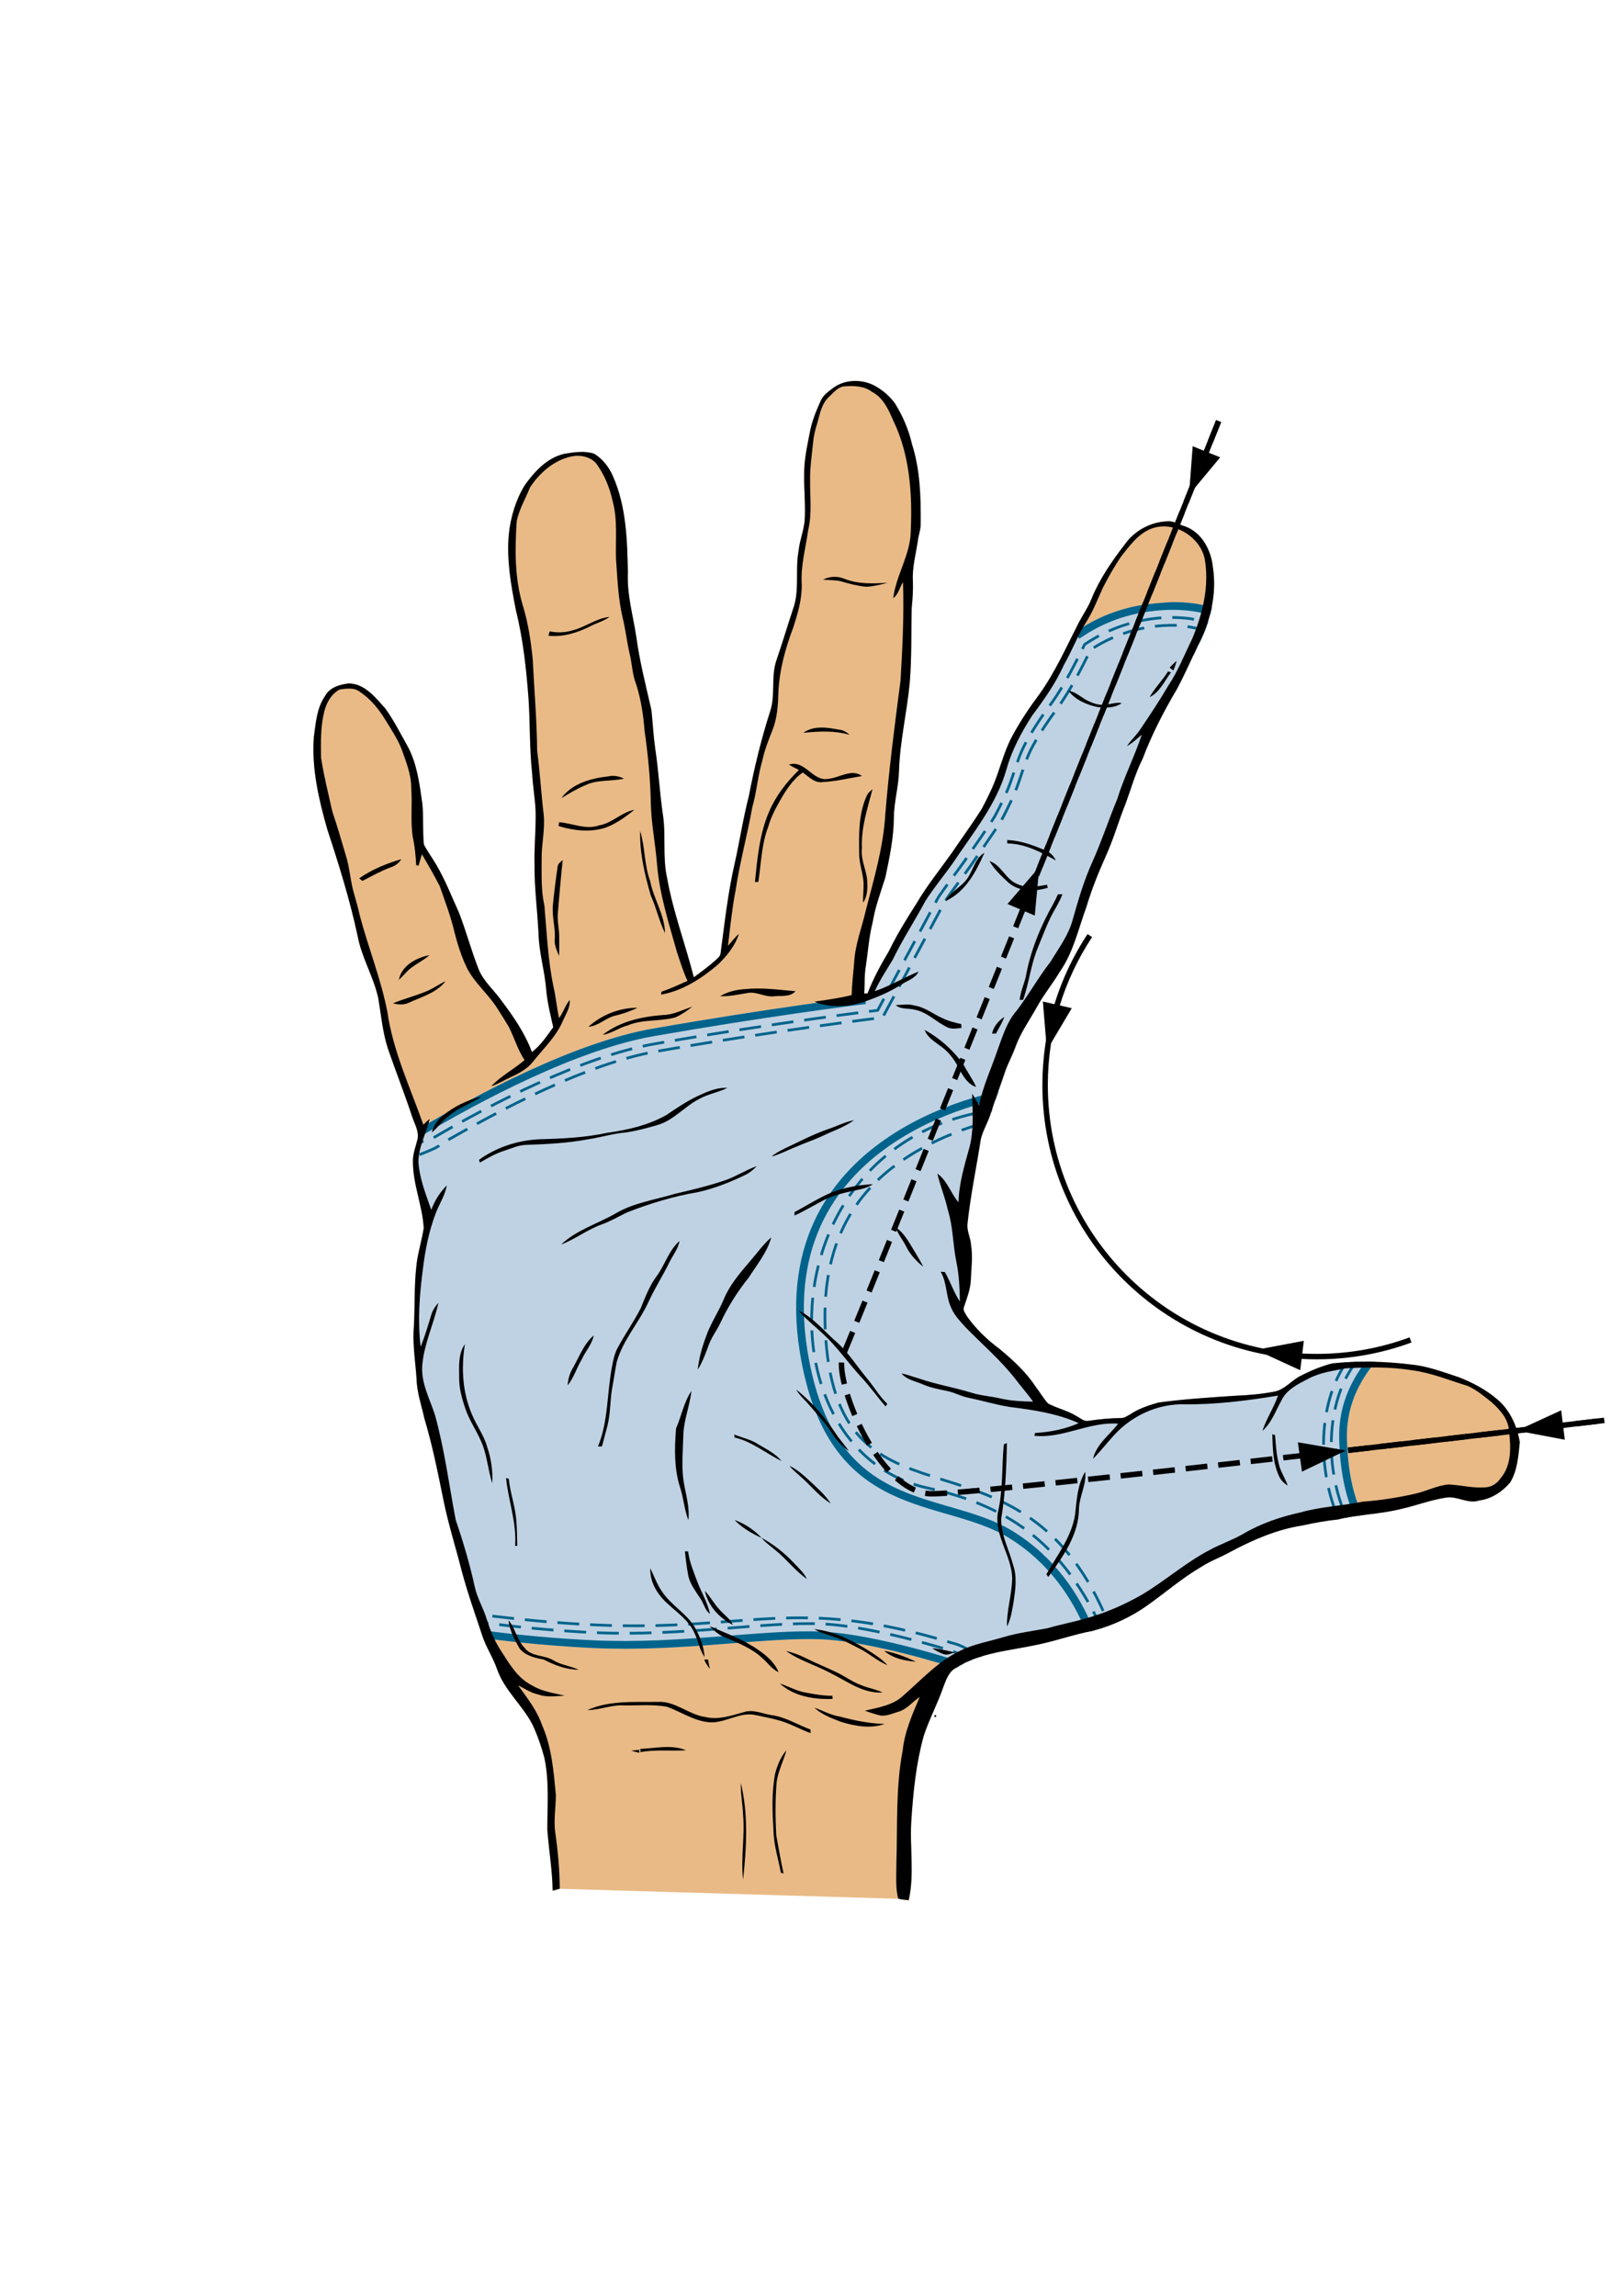 <?xml version="1.0" encoding="utf-8"?>
<!-- Generator: Adobe Illustrator 16.0.0, SVG Export Plug-In . SVG Version: 6.00 Build 0)  -->
<!DOCTYPE svg PUBLIC "-//W3C//DTD SVG 1.1//EN" "http://www.w3.org/Graphics/SVG/1.1/DTD/svg11.dtd">
<svg version="1.1" id="Capa_1" xmlns="http://www.w3.org/2000/svg" xmlns:xlink="http://www.w3.org/1999/xlink" x="0px" y="0px"
	 width="595px" height="842px" viewBox="0 0 595 842" enable-background="new 0 0 595 842" xml:space="preserve">
<path opacity="0.58" fill="#D98930" d="M205.255,692.693c-0.842,0.232-1.68,0.478-2.524,0.719c-0.118-7.5-1.398-14.908-1.955-22.371
	c-0.016-8.813,0.776-17.759-1.101-26.444c-1.109-4.132-2.518-8.184-4.325-12.061c-3.672-7.163-10.237-12.54-12.96-20.231
	c-1.438-4.25-4.001-8-5.414-12.257c-2.638-7.953-5.461-15.844-7.611-23.948c-2.231-8.722-4.955-17.318-6.74-26.152
	c-2.084-10.289-3.98-19.756-6.96-29.774c-1.061-4.817-2.752-9.525-2.862-14.507c-0.391-5.769-1.326-11.516-1.101-17.313
	c0.612-8.47,0.073-16.685,1.152-25.091c0.583-4.337,1.883-8.543,2.584-12.849c-0.484-8.367-4.076-16.261-3.968-24.702
	c-0.008-2.71,1.022-5.22,1.669-7.804c0.646-2.907-0.985-5.538-1.89-8.187c-2.778-8.45-6.059-16.718-8.949-25.126
	c-1.972-6.047-2.494-12.417-3.575-18.653c-1.754-7.871-6.122-14.858-7.57-22.823c-2.845-13.185-6.851-26.07-11.076-38.872
	c-3.14-10.979-5.801-22.386-4.964-33.874c0.723-5.122,1.018-10.599,4.059-15.004c1.659-3.263,5.483-4.368,8.835-4.728
	c5.924,0.188,9.642,5.144,13.279,9.122c3.196,4.432,5.642,9.34,8.317,14.093c3.419,6.419,4.279,13.695,5.304,20.782
	c0.529,5.018,0.064,10.094,0.586,15.103c1.341,2.555,3.077,4.866,4.511,7.364c3.329,5.61,5.662,11.715,8.361,17.626
	c2.671,6.863,4.529,14.014,7.252,20.853c1.785,4.312,5.425,7.392,8.11,11.107c4.473,5.927,8.81,12.134,11.39,19.153
	c3.226-2.435,5.467-5.894,7.823-9.114c-0.993-4.437-2.114-8.858-2.55-13.393c-0.484-7.06-2.704-13.879-2.838-20.974
	c-0.433-8.432-1.555-16.829-1.479-25.286c-0.132-5.746,0.394-11.475,0.421-17.217c0.115-5.379-1.009-10.663-1.277-16.017
	c-1.011-9.102-0.739-18.283-1.326-27.412c-0.805-11.032-2.021-22.095-4.69-32.851c-1.777-9.08-3.415-18.331-2.561-27.616
	c0.669-6.282,2.491-12.488,5.781-17.905c3.641-5.147,8.312-10.259,14.744-11.662c3.527-0.556,7.261-1.136,10.739-0.019
	c3.214,1.922,5.625,5.078,7.042,8.524c4.816,11.02,5.142,23.305,5.379,35.132c-0.38,8.009,1.908,15.769,3.095,23.614
	c1.212,9.044,3.529,17.881,5.534,26.77c0.501,4.662,0.724,9.351,1.373,13.999c1.232,7.968,1.627,16.036,2.79,24.013
	c1.265,7.824-0.168,15.872,1.597,23.639c2.204,12.39,6.7,24.182,9.795,36.343c2.786-2.047,5.584-4.089,8.151-6.407
	c0.634-0.625,1.447-1.243,1.636-2.167c1.502-11.147,2.697-22.362,5.238-33.337c1.821-8.125,3.056-16.374,5.144-24.437
	c2.006-10.507,4.544-20.906,7.805-31.097c2.004-5.926,0.332-12.332,2.168-18.286c2.358-6.932,4.475-13.943,6.764-20.898
	c1.75-6.55,0.292-13.41,1.564-20.028c0.386-3.624,1.823-7.044,2.175-10.676c0.42-5.65-0.284-11.3-0.157-16.953
	c-0.109-5.285,1.097-10.447,2.079-15.605c0.725-3.923,2.236-7.643,3.863-11.267c0.824-2.111,2.691-3.476,4.441-4.793
	c4.168-3.247,10.199-3.523,14.895-1.293c3.089,1.553,5.815,3.832,7.894,6.595c2.972,4.684,5.164,9.862,6.413,15.276
	c2.946,9.281,3.226,19.115,3.154,28.774c0.087,2.297-0.837,4.477-1.086,6.742c-0.718,4.865-2.09,9.681-1.775,14.65
	c0.11,3.252-0.111,6.5-0.439,9.732c-0.225,9.084,0.04,18.186-0.707,27.255c-0.988,10.859-3.607,21.526-3.952,32.454
	c-0.129,5.79-1.834,11.412-1.895,17.209c-0.037,7.392-1.594,14.647-3.095,21.848c-1.689,5.489-3.767,10.878-4.686,16.576
	c-1.344,5.185-1.658,10.543-2.467,15.824c-0.62,3.375-0.371,6.819-0.615,10.227h1.222c2.109-5.474,4.923-10.623,7.926-15.654
	c2.896-5.985,6.396-11.642,9.975-17.236c3.841-6.555,8.629-12.469,13.018-18.648c3.644-5.413,7.543-10.655,10.999-16.193
	c2.182-4.115,4.282-8.311,5.762-12.74c1.727-4.929,3.189-10.007,5.775-14.575c2.839-5.165,6.122-10.075,9.661-14.779
	c5.782-8.149,9.837-17.286,14.357-26.144c1.516-2.871,3.398-5.549,4.61-8.577c3.003-7.423,7.593-14.065,12.465-20.368
	c3.504-4.873,9.332-7.976,15.317-8.217c2.369-0.304,4.322,1.247,6.515,1.818c6.207,2.187,9.63,8.669,10.291,14.92
	c1.562,10.014-0.954,20.301-5.67,29.146c-2.414,5.181-4.745,10.41-7.423,15.463c-4.878,8.241-9.309,16.779-12.691,25.743
	c-2.677,5.286-4.239,11.012-6.276,16.546c-2.568,6.309-4.381,12.908-7.216,19.112c-2.695,6.065-5.218,12.224-7.104,18.594
	c-2.962,8.052-4.775,16.677-9.769,23.824c-2.621,4.409-5.909,8.385-8.377,12.89c-2.618,4.725-5.816,9.157-7.733,14.242
	c-1.068,3.079-2.641,5.95-3.78,9.001c-1.789,5.402-3.832,10.716-5.55,16.141c-1.005,3.14-2.802,5.99-3.559,9.214
	c-1.574,10.218-3.738,20.346-4.837,30.639c-0.439,2.752,1.052,5.246,1.243,7.937c0.749,4.385,0.094,8.825-0.074,13.235
	c-0.195,3.377-1.459,6.533-2.516,9.708c-0.487,1.242,0.605,2.388,1.133,3.428c3.309,4.629,7.447,8.63,12.03,11.992
	c4.851,4.064,9.625,8.39,13.106,13.727c1.604,2.015,2.844,4.315,4.583,6.214c3.325,1.75,7.077,2.567,10.304,4.532
	c1.438,0.687,2.775,2.169,4.521,1.818c3.959-0.566,7.948-0.989,11.956-1.02c1.362,0.033,2.461-0.887,3.6-1.498
	c3.065-2.015,6.604-3.176,10.104-4.173c9.447-1.295,18.984-1.883,28.504-2.518c4.849-0.184,9.703-0.635,14.467-1.578
	c3.591-0.896,5.897-4.029,9.104-5.651c3.717-1.925,7.625-3.56,11.68-4.615c9.619-1.041,19.369-0.772,28.967,0.408
	c5.994,0.548,11.632,2.747,17.314,4.585c5.151,1.984,10.129,4.608,14.333,8.22c4.633,3.924,7.23,9.77,8.221,15.652
	c-0.509,4.989-0.865,10.351-3.504,14.752c-2.866,3.404-6.852,6.061-11.343,6.643c-4.127,1.416-7.942-1.646-12.073-1.074
	c-5.848,0.884-11.384,3.055-17.146,4.31c-7.5,1.82-15.281,1.917-22.777,3.756c-4.33,0.46-8.622,1.217-12.866,2.177
	c-9.367,1.426-18.173,5.25-26.472,9.687c-3.455,1.951-7.238,3.259-10.577,5.43c-7.123,4.152-13.36,9.604-20.079,14.342
	c-5.922,4.199-12.631,7.256-19.636,9.127c-6.836,1.299-13.415,3.664-20.223,5.081c-10.298,2.282-21.438,2.847-30.493,8.77
	c-2.447,1.473-3.279,4.34-4.294,6.835c-2.078,6.133-5.223,11.848-7.206,18.019c-2.77,9.995-3.822,20.38-4.497,30.703
	c-0.704,9.805,1.214,19.785-0.983,29.474c-1.181-0.232-2.469-0.168-3.545-0.544L205.255,692.693"/>
<path fill="#BFD2E3" d="M443.237,227.894c-1.012,3.179-2.33,6.262-3.89,9.187c-2.415,5.181-4.745,10.41-7.424,15.464
	c-4.878,8.24-9.308,16.778-12.689,25.742c-2.678,5.286-4.239,11.012-6.277,16.546c-2.568,6.31-4.381,12.909-7.216,19.112
	c-2.696,6.065-5.218,12.224-7.105,18.595c-2.962,8.052-4.773,16.677-9.767,23.823c-2.622,4.409-5.911,8.385-8.378,12.89
	c-2.618,4.725-5.816,9.158-7.734,14.243c-1.067,3.078-2.639,5.95-3.779,9.001c-1.788,5.401-3.831,10.715-5.551,16.14
	c-1.005,3.14-2.801,5.99-3.558,9.214c-1.574,10.219-3.738,20.347-4.837,30.64c-0.44,2.751,1.052,5.246,1.243,7.936
	c0.749,4.385,0.094,8.825-0.074,13.235c-0.196,3.378-1.458,6.534-2.517,9.709c-0.486,1.241,0.606,2.388,1.135,3.427
	c3.308,4.63,7.446,8.63,12.029,11.993c4.851,4.064,9.624,8.39,13.107,13.727c1.603,2.015,2.842,4.314,4.582,6.214
	c3.326,1.75,7.078,2.566,10.303,4.531c1.099,0.524,2.136,1.512,3.342,1.794c0.342,0.092,0.7,0.102,1.077,0.024
	c3.96-0.565,7.948-0.989,11.956-1.021c1.362,0.035,2.461-0.886,3.6-1.498c3.065-2.014,6.604-3.174,10.104-4.172
	c9.447-1.294,18.984-1.882,28.503-2.518c4.849-0.184,9.703-0.635,14.467-1.578c3.591-0.896,5.897-4.028,9.104-5.65
	c3.717-1.926,7.625-3.561,11.68-4.615c5.265-0.57,10.569-0.748,15.866-0.598c-4.34,5.323-10.661,14.505-10.448,27.707
	c0.19,11.739,2.248,21.187,5.704,28.544c-3.064,0.401-6.12,0.857-9.13,1.597c-4.33,0.46-8.622,1.218-12.866,2.178
	c-9.367,1.426-18.173,5.25-26.472,9.686c-3.455,1.951-7.238,3.26-10.577,5.43c-7.122,4.152-13.359,9.604-20.079,14.343
	c-5.922,4.198-12.63,7.255-19.635,9.127c-6.045,1.149-11.888,3.131-17.866,4.553c-0.752,0.203-1.502,0.371-2.254,0.528
	c-10.237,2.268-21.306,2.839-30.333,8.663l-0.264,0.105l-0.125-0.229c-16.962-5.374-36.021-9.838-48.346-10.43
	c-20.821-1.001-51.584,4.672-83.936,3.179c-13.787-0.637-27.461-1.915-40.578-3.632l-0.256-0.732
	c-2.637-7.954-5.46-15.845-7.611-23.949c-2.231-8.721-4.954-17.317-6.739-26.151c-2.084-10.289-3.981-19.756-6.96-29.774
	c-1.062-4.817-2.753-9.526-2.863-14.507c-0.391-5.77-1.325-11.516-1.1-17.314c0.612-8.469,0.072-16.685,1.151-25.09
	c0.583-4.337,1.883-8.544,2.585-12.85c-0.485-8.367-4.077-16.26-3.969-24.702c-0.008-2.709,1.023-5.22,1.67-7.803
	c0.272-1.229,0.138-2.407-0.175-3.559c22.214-13.181,57.801-32.104,86.422-37.116c42.943-7.52,75.808-11.58,78.907-11.958
	l0.464-0.447l4.395-8.185c0.461-1.557,0.831-3.214,1.129-4.915c0.584-1.023,1.181-2.04,1.784-3.052
	c2.896-5.985,6.396-11.643,9.975-17.237c3.841-6.555,8.629-12.469,13.018-18.648c3.645-5.413,7.543-10.654,10.999-16.192
	c2.182-4.116,4.282-8.311,5.762-12.741c1.727-4.928,3.189-10.007,5.776-14.574c2.838-5.166,6.121-10.076,9.66-14.78
	c5.782-8.149,7.931-13.474,12.45-22.33c6.554-4.392,12.344-7.355,21.113-9.508c5.643-1.386,14.783-1.842,14.783-1.842
	c6.271-0.083,11.22,0.807,14.88,1.889C444.231,224.46,443.716,226.191,443.237,227.894"/>
<g>
	<defs>
		<path id="SVGID_1_" d="M443.237,227.894c-1.011,3.179-2.33,6.262-3.89,9.188c-2.415,5.18-4.745,10.41-7.424,15.463
			c-4.877,8.241-9.308,16.778-12.689,25.743c-2.678,5.285-4.239,11.012-6.276,16.546c-2.569,6.309-4.382,12.908-7.217,19.112
			c-2.696,6.064-5.218,12.224-7.104,18.594c-2.963,8.052-4.774,16.677-9.768,23.824c-2.622,4.409-5.911,8.385-8.378,12.889
			c-2.618,4.725-5.816,9.158-7.734,14.243c-1.067,3.079-2.639,5.95-3.779,9.001c-1.788,5.402-3.831,10.715-5.551,16.141
			c-1.005,3.139-2.801,5.989-3.558,9.214c-1.574,10.218-3.738,20.346-4.837,30.639c-0.44,2.751,1.052,5.246,1.244,7.937
			c0.748,4.385,0.093,8.824-0.075,13.234c-0.195,3.378-1.458,6.534-2.517,9.709c-0.486,1.241,0.606,2.388,1.135,3.428
			c3.308,4.629,7.446,8.629,12.029,11.992c4.851,4.064,9.625,8.39,13.107,13.727c1.603,2.015,2.842,4.314,4.582,6.214
			c3.326,1.75,7.078,2.567,10.303,4.532c1.099,0.523,2.137,1.511,3.342,1.793c0.342,0.092,0.7,0.102,1.077,0.025
			c3.96-0.566,7.948-0.99,11.956-1.02c1.363,0.033,2.462-0.887,3.6-1.5c3.065-2.013,6.604-3.174,10.104-4.171
			c9.447-1.295,18.984-1.883,28.503-2.519c4.85-0.183,9.703-0.634,14.468-1.577c3.59-0.897,5.896-4.029,9.103-5.651
			c3.717-1.925,7.625-3.56,11.68-4.615c5.265-0.57,10.569-0.748,15.866-0.598c-4.34,5.323-10.661,14.506-10.448,27.708
			c0.19,11.738,2.248,21.186,5.704,28.544c-3.064,0.4-6.12,0.857-9.13,1.596c-4.33,0.461-8.621,1.218-12.866,2.178
			c-9.367,1.426-18.173,5.25-26.472,9.686c-3.455,1.951-7.238,3.26-10.577,5.431c-7.122,4.152-13.359,9.604-20.079,14.342
			c-5.922,4.198-12.63,7.256-19.635,9.127c-6.045,1.149-11.888,3.131-17.866,4.553c-0.752,0.204-1.502,0.372-2.254,0.528
			c-10.237,2.269-21.306,2.84-30.333,8.664l-0.264,0.104l-0.125-0.228c-16.962-5.375-36.021-9.838-48.346-10.431
			c-20.821-1.001-51.584,4.673-83.936,3.179c-13.787-0.636-27.461-1.914-40.578-3.632l-0.256-0.732
			c-2.637-7.954-5.46-15.845-7.611-23.948c-2.231-8.722-4.954-17.318-6.739-26.152c-2.084-10.289-3.98-19.756-6.96-29.774
			c-1.062-4.817-2.753-9.525-2.863-14.507c-0.39-5.769-1.325-11.516-1.1-17.314c0.612-8.469,0.072-16.684,1.151-25.09
			c0.583-4.337,1.883-8.543,2.585-12.849c-0.485-8.367-4.076-16.261-3.969-24.702c-0.008-2.71,1.023-5.22,1.67-7.804
			c0.272-1.228,0.139-2.407-0.175-3.559c22.215-13.18,57.801-32.104,86.422-37.116c42.944-7.519,75.809-11.58,78.907-11.957
			l0.464-0.448l4.395-8.185c0.461-1.557,0.831-3.214,1.129-4.915c0.584-1.023,1.181-2.039,1.784-3.052
			c2.896-5.985,6.396-11.643,9.975-17.237c3.841-6.555,8.629-12.468,13.018-18.647c3.645-5.413,7.543-10.655,11-16.193
			c2.182-4.116,4.281-8.311,5.761-12.741c1.728-4.928,3.189-10.006,5.776-14.574c2.838-5.166,6.121-10.075,9.66-14.78
			c5.782-8.148,7.931-13.473,12.45-22.33c6.554-4.392,12.344-7.355,21.114-9.508c5.642-1.386,14.782-1.841,14.782-1.841
			c6.271-0.084,11.22,0.806,14.88,1.888C444.231,224.46,443.716,226.191,443.237,227.894"/>
	</defs>
	<clipPath id="SVGID_2_">
		<use xlink:href="#SVGID_1_"  overflow="visible"/>
	</clipPath>
	<path clip-path="url(#SVGID_2_)" fill="none" stroke="#00638B" stroke-width="2.837" stroke-miterlimit="10" d="M372.56,400.694
		c-3.947,0-90.779,13.907-77.77,94.891c9.95,61.938,51.085,51.76,76.158,67.285c30.698,19.009,34.034,54.531,34.034,54.531"/>
	<path clip-path="url(#SVGID_2_)" fill="none" stroke="#00638B" stroke-miterlimit="3.864" stroke-dasharray="8,4" d="
		M372.56,397.723v11.484c-0.283,0-21.35,2.975-40.55,15.665c-18.39,12.156-32.478,32.169-28.814,69.362
		c7.088,71.975,72.402,23.425,103.685,101.755c2.217,5.553,4.902,10.251,6.043,16.554 M372.56,398.028v8.341
		c-91.306,4.93-95.311,125.555-32.333,139.329c31.634,6.919,50.388,22.012,64.401,52.544c1.838,4.005,2.82,8.293,4.004,13.013"/>
	<path clip-path="url(#SVGID_2_)" fill="none" stroke="#00638B" stroke-width="5.674" stroke-miterlimit="10" d="M507.752,495.585
		c-3.002,3.859-13.939,14.256-13.661,31.554c0.258,15.993,3.985,27.734,9.991,35.731"/>
	<path clip-path="url(#SVGID_2_)" fill="none" stroke="#00638B" stroke-miterlimit="3.864" stroke-dasharray="8,4" d="
		M494.709,564.198c-10.764-17.578-12.707-44.537-2.361-62.182c2.36-4.025,5.189-7.312,8.09-10.898 M497.428,563.199
		c-10.477-16.663-12.547-42.838-2.632-59.747c2.057-3.507,4.478-6.437,7.021-9.517"/>
	<path clip-path="url(#SVGID_2_)" fill="none" stroke="#00638B" stroke-width="5.674" stroke-miterlimit="10" d="M394.308,231.907
		c6.556-4.492,15.633-9.33,29.183-10.732c9.153-0.946,16.067,0.134,20.813,1.537c7.371,1.658,24.367,4.71,23.889,6.413"/>
	<path clip-path="url(#SVGID_2_)" fill="none" stroke="#00638B" stroke-width="5.674" stroke-miterlimit="10" d="M132.354,420.322
		c0.273-1.228,20.746-4.822,20.433-5.974c22.214-13.18,57.801-32.104,86.422-37.115c40.452-7.083,71.961-11.099,78.07-11.855"/>
	<path clip-path="url(#SVGID_2_)" fill="none" stroke="#00638B" stroke-width="5.674" stroke-miterlimit="10" d="M376.893,627.916
		c-1.753,0.752-14.057-11.392-26.591-16.13c-17.06-5.428-36.315-9.956-48.734-10.553c-20.821-1.001-51.585,4.672-83.936,3.179
		c-13.788-0.637-27.462-1.914-40.579-3.632l-9.082-0.629c-25.911-0.966-21.901,1.855-23.311-2.493"/>
	<path clip-path="url(#SVGID_2_)" fill="none" stroke="#00638B" stroke-miterlimit="10" d="M442.955,227.894
		c-1.061,3.179-2.329,6.262-3.889,9.187l-1.442,3.112"/>
	<path clip-path="url(#SVGID_2_)" fill="none" stroke="#00638B" stroke-miterlimit="3.864" stroke-dasharray="8,4" d="
		M156.763,590.006l26.657,2.995c11.263,1.355,22.892,2.366,34.604,2.907c56.981,2.63,73.365-11.056,131.274,6.649
		c6.064,1.333,12.634,7.451,14.25,6.849 M449.673,240.887c1.225-2.595-6.191-5.461-5.005-8.008c0.637-1.195-4.72-2.414-11.359-3.455
		c-11.641-0.726-23.465,2.402-33.211,8.847c-3.622,7.301-7.315,14.589-12.047,21.256c-3.296,4.38-6.454,9.092-9.098,13.903
		c-2.321,4.099-3.592,8.706-5.136,13.126c-1.628,4.873-4.063,9.761-6.465,14.291c-3.508,5.618-7.671,11.292-11.369,16.787
		c-3.024,4.257-6.304,8.475-9.262,12.78l-22.961,42.756c0,0-38.202,4.588-83.085,12.448c-25.26,4.423-57.227,21.358-79.431,34.246
		c-0.366,1.461-13.611,5.433-13.826,6.978 M159.251,593.39l22.043,2.21c11.886,1.473,24.196,2.569,36.599,3.144
		c32.355,1.494,63.123-4.179,83.946-3.179c12.552,0.604,31.146,4.91,47.747,10.05c3.995,1.655,9.439,6.044,11.113,5.394
		 M468.442,241.888c0.968-2.076-14.47-9.211-13.515-11.261c1.275-2.39-12.012-1.251-17.646-3.644
		c-13.631-1.982-28.023,1.657-39.391,9.349c-3.659,7.381-7.349,14.781-12.131,21.519c-3.377,4.49-6.577,9.267-9.286,14.197
		c-2.409,4.257-3.743,9.02-5.349,13.609c-1.579,4.724-3.902,9.382-6.229,13.773c-3.491,5.592-7.566,11.122-11.246,16.589
		c-3.064,4.312-6.365,8.552-9.355,12.917l-22.336,41.593c0,0-36.803,4.419-81.772,12.294c-26.255,4.598-59.17,21.593-81.442,34.603
		c-0.044,0.587-7.302,1.84-7.435,2.436c-0.328,1.31-10.825,2.651-11.099,4.007"/>
</g>
<path d="M305.383,142.46c4.168-3.247,10.199-3.523,14.895-1.293c3.089,1.553,5.815,3.832,7.894,6.595
	c2.972,4.684,5.164,9.862,6.413,15.276c2.946,9.28,3.226,19.115,3.154,28.774c0.088,2.297-0.837,4.476-1.086,6.741
	c-0.718,4.866-2.09,9.682-1.775,14.651c0.11,3.252-0.111,6.499-0.44,9.732c-0.224,9.083,0.041,18.186-0.706,27.255
	c-0.988,10.859-3.607,21.526-3.952,32.453c-0.129,5.79-1.834,11.413-1.895,17.21c-0.037,7.392-1.593,14.647-3.095,21.848
	c-1.689,5.489-3.768,10.877-4.684,16.576c-1.346,5.185-1.66,10.543-2.468,15.824c-0.621,3.375-0.372,6.819-0.617,10.227
	c0.305,0,0.913,0,1.223,0c2.109-5.474,4.923-10.623,7.926-15.654c2.896-5.985,6.396-11.642,9.975-17.237
	c3.841-6.555,8.628-12.468,13.018-18.647c3.644-5.413,7.543-10.655,10.999-16.193c2.182-4.115,4.282-8.311,5.762-12.74
	c1.727-4.929,3.189-10.007,5.776-14.575c2.838-5.165,6.121-10.075,9.66-14.78c5.782-8.148,9.838-17.285,14.357-26.143
	c1.516-2.871,3.398-5.549,4.61-8.577c3.003-7.423,7.593-14.065,12.466-20.368c3.503-4.873,9.332-7.976,15.316-8.217
	c2.369-0.304,4.322,1.247,6.515,1.818c6.207,2.187,9.63,8.669,10.291,14.92c1.562,10.013-0.954,20.301-5.67,29.146
	c-2.414,5.18-4.745,10.41-7.423,15.463c-4.878,8.241-9.309,16.778-12.69,25.743c-2.677,5.285-4.24,11.012-6.277,16.546
	c-2.568,6.309-4.381,12.908-7.216,19.112c-2.695,6.064-5.218,12.224-7.104,18.594c-2.962,8.052-4.774,16.677-9.769,23.824
	c-2.621,4.409-5.909,8.385-8.377,12.889c-2.618,4.725-5.815,9.158-7.733,14.243c-1.068,3.079-2.641,5.95-3.78,9.001
	c-1.789,5.402-3.832,10.716-5.55,16.141c-1.005,3.14-2.803,5.99-3.559,9.214c-1.573,10.218-3.738,20.346-4.837,30.639
	c-0.439,2.752,1.053,5.246,1.243,7.937c0.749,4.386,0.094,8.825-0.074,13.235c-0.194,3.377-1.459,6.533-2.516,9.708
	c-0.487,1.242,0.605,2.388,1.134,3.428c3.309,4.629,7.446,8.629,12.029,11.992c4.851,4.064,9.625,8.39,13.106,13.727
	c1.604,2.015,2.844,4.315,4.583,6.214c3.326,1.75,7.078,2.567,10.304,4.532c1.438,0.687,2.775,2.169,4.521,1.818
	c3.96-0.566,7.948-0.989,11.956-1.02c1.362,0.033,2.461-0.887,3.6-1.499c3.065-2.014,6.604-3.175,10.104-4.172
	c9.447-1.295,18.984-1.883,28.503-2.519c4.849-0.183,9.703-0.634,14.467-1.577c3.591-0.897,5.897-4.029,9.104-5.651
	c3.717-1.925,7.625-3.56,11.68-4.615c9.619-1.041,19.369-0.772,28.967,0.409c5.994,0.547,11.634,2.746,17.314,4.584
	c5.151,1.984,10.129,4.608,14.333,8.22c4.633,3.924,7.231,9.77,8.221,15.652c-0.508,4.989-0.864,10.351-3.504,14.752
	c-2.866,3.404-6.852,6.061-11.343,6.642c-4.127,1.417-7.942-1.646-12.073-1.073c-5.847,0.884-11.384,3.055-17.146,4.31
	c-7.5,1.82-15.281,1.917-22.777,3.755c-4.33,0.461-8.622,1.218-12.866,2.178c-9.367,1.426-18.173,5.25-26.472,9.686
	c-3.455,1.951-7.238,3.26-10.577,5.431c-7.122,4.152-13.359,9.604-20.079,14.342c-5.922,4.198-12.63,7.256-19.635,9.127
	c-6.837,1.299-13.416,3.664-20.225,5.081c-10.297,2.282-21.437,2.846-30.492,8.77c-2.446,1.472-3.279,4.34-4.294,6.836
	c-2.078,6.132-5.223,11.847-7.206,18.018c-2.77,9.994-3.822,20.38-4.497,30.703c-0.704,9.805,1.214,19.785-0.983,29.474
	c-1.297-0.256-2.646-0.153-3.877-0.67c-1.044-4.235-0.624-8.619-0.64-12.928c0.452-13.768-0.318-27.696,2.302-41.295
	c0.702-6.932,3.552-13.334,6.26-19.66c-2.53,1.606-4.427,4.201-7.308,5.237c-2.299,0.635-4.6,1.842-7.049,1.565
	c-1.965-0.457-3.874-1.1-5.766-1.79c4.819-1.15,10.16-1.909,13.947-5.4c6.806-5.918,13.018-12.85,21.323-16.733
	c4.921-2.347,10.328-3.284,15.519-4.825c5.285-1.582,10.764-2.271,16.173-3.271c5.699-1.679,11.6-2.636,17.225-4.565
	c6.111-1.926,11.967-4.62,17.521-7.799c8.431-5.046,15.858-11.637,24.568-16.237c4.045-2.228,8.471-3.676,12.475-5.998
	c6.501-3.84,13.722-6.267,21.068-7.899c7.455-2.107,15.26-2.391,22.824-3.938c6.422-0.442,12.784-1.472,19.067-2.867
	c4.199-0.917,8.095-3.025,12.411-3.43c4.774,0.207,9.506,1.605,14.312,0.959c1.98-0.313,3.66-1.62,4.777-3.255
	c4.071-4.705,3.802-11.528,3.059-17.324c-0.15-4.279-3.199-7.684-6.194-10.399c-2.754-2.227-5.531-4.539-8.75-6.052
	c-6.83-2.094-13.497-4.888-20.627-5.813c-8.031-1.317-16.208-1.165-24.303-0.712c-4.643,0.941-9.465,1.53-13.696,3.808
	c-3.769,1.938-8.084,4.004-9.934,8.076c-2.113,3.772-3.583,8.14-6.938,11.051c1.48-4.489,4.185-8.46,5.729-12.941
	c-11.49,1.905-23.094,3.355-34.762,3.199c-8.396-0.098-16.592,3.25-22.828,8.785c-3.752,3.433-6.679,7.632-10.275,11.208
	c1.243-5.377,6.054-8.696,9.226-12.889c-10.574-0.806-20.154,5.502-30.742,4.449c0.064-0.257,0.186-0.773,0.248-1.029
	c5.47-0.321,10.992-1.375,16.017-3.614c-7.982-3.595-16.761-4.867-25.377-5.937c-5.075-0.841-10.006-2.327-15.036-3.367
	c-2.609-0.461-4.921-1.845-7.498-2.402c-3.107-0.688-6.268-1.201-9.197-2.486c-2.691-1.205-5.926-1.651-7.893-4.028
	c2.316,0.42,4.505,1.333,6.765,1.969c6.17,2.091,12.618,3.167,18.837,5.073c3.592,1.154,7.379,1.309,11.027,2.211
	c3.82,0.814,7.733,1.025,11.637,1.081c-2.063-2.931-4.464-5.593-6.617-8.45c-5.438-6.934-12.168-12.663-18.287-18.954
	c-1.911-2.142-3.992-4.257-5.099-6.947c-2.051-4.218-1.481-9.196-3.899-13.27c0.497,0.021,1.002,0.043,1.509,0.072
	c2.067,3.508,3.272,7.467,5.548,10.854c-0.074-4.912-0.31-9.846-1.316-14.663c-1.288-6.27-1.165-12.78-3.107-18.916
	c-0.967-4.539-2.813-8.823-3.843-13.338c3.652,2.567,4.917,7.197,7.748,10.515c0.173-7.069,2.29-13.857,4.147-20.612
	c1.537-6.343,1.018-12.829,0.864-19.263c0.902,1.409,1.638,2.914,2.544,4.323c1.374-7.022,4.488-13.488,6.747-20.232
	c1.856-5.042,3.438-10.415,7.056-14.524c4.412-5.805,7.959-12.22,12.446-17.977c2.945-4.899,6.52-9.602,8.045-15.201
	c2.063-7.282,4.172-14.582,7.315-21.485c3.381-7.516,5.931-15.359,9.09-22.968c2.471-8.044,6.338-15.56,8.981-23.544
	c-1.762,1.457-3.427,3.079-5.447,4.183c1.447-2.221,3.496-3.971,4.93-6.209c3.58-5.278,7.101-10.604,10.329-16.105
	c3.543-5.31,5.847-11.287,8.658-16.985c3.863-9.23,6.379-19.372,4.616-29.395c-1.781-8.36-11.703-14.213-19.768-10.987
	c-4.691,1.914-7.778,6.175-10.794,10.01c-2.561,3.685-4.746,7.612-6.79,11.596c-1.849,4.012-3.42,8.177-5.731,11.957
	c-3.358,5.133-5.474,10.939-8.521,16.244c-3.018,6.747-7.318,12.821-11.726,18.715c-3.906,6.088-7.371,12.514-9.337,19.508
	c-3.635,13.05-12.476,23.621-19.825,34.702c-3.252,4.574-6.88,8.895-9.904,13.632c-3.9,7.277-8.438,14.195-12.052,21.635
	c-2.243,3.821-4.783,7.483-6.572,11.56c5.571-1.907,10.626-4.989,16.066-7.208c-1.206,2.582-4.172,3.308-6.357,4.784
	c-4.226,2.725-8.876,4.647-13.595,6.324c-5.921,1.777-12.436,2.423-18.25-0.076c4.577-0.637,9.157-1.282,13.645-2.408
	c0.143-3.963,0.538-7.903,0.914-11.847c0.321-6.671,2.864-12.914,4.317-19.363c3.003-11.605,6.444-23.221,7.123-35.262
	c1.35-16.361,3.445-32.649,5.58-48.926c0.717-11.988,1.303-24.021,0.91-36.029c-1.268,1.927-1.671,4.456-3.599,5.878
	c1.032-8.464,6.309-15.913,6.436-24.557c0.6-13.697-0.328-27.992-6.387-40.518c-1.763-4.068-3.717-8.492-7.871-10.627
	c-2.968-2.27-6.878-2.226-10.423-1.97c-2.254,0.424-3.759,2.384-5.335,3.86c-2.698,2.44-3.3,6.203-4.252,9.522
	c-0.776,2.415-1.369,4.897-1.586,7.432c-0.465,4.604-1.165,9.209-1.073,13.851c-0.039,5.986,0.727,12.063-0.687,17.95
	c-0.917,6.594-2.797,13.129-2.385,19.84c0.141,5.493-1.445,10.835-3.124,16.012c-2.87,7.58-5.068,15.504-5.429,23.636
	c-0.133,4.709-0.413,9.546-2.184,13.971c-1.457,3.652-2.909,7.311-3.717,11.176c-1.662,5.585-2.059,11.435-3.664,17.034
	c-1.841,10.201-4.586,20.231-6.133,30.49c-1.312,6.735-1.978,13.582-2.813,20.393c1.341-1.473,2.54-3.083,4.021-4.424
	c-1.333,4.356-4.36,8.04-7.564,11.183c-6.049,5.166-12.98,9.702-20.945,11.127c0.026-0.267,0.069-0.804,0.092-1.073
	c3.289-1.076,6.407-2.578,9.574-3.951c-1.597-3.344-2.625-6.907-3.832-10.399c-2.983-10.626-6.434-21.229-7.351-32.286
	c-0.573-7.399-2.074-14.706-2.278-22.133c-0.152-9.002-1.016-17.983-2.297-26.893c-0.451-5.765-1.31-11.54-3.085-17.061
	c-1.445-3.576-1.468-7.504-2.399-11.216c-1.034-4.449-1.505-9.009-2.614-13.441c-1.632-7.051-1.88-14.312-2.391-21.503
	c-0.211-6.967,0.634-14.094-1.196-20.92c-1.082-4.999-3.05-9.835-6.09-13.963c-2.247-2.547-6.091-3.224-9.299-2.484
	c-6.297,1.442-11.49,6.02-14.954,11.317c-1.654,4.101-3.971,7.988-4.876,12.349c-0.681,10.249-0.786,20.712,2.154,30.667
	c2.028,6.51,3.029,13.261,3.723,20.029c0.533,11.19,1.509,22.362,1.619,33.574c1.032,7.696,1.448,15.451,2.375,23.16
	c0.624,5.573-0.837,11.099-0.731,16.673c0.031,5.63-0.26,11.335,1.014,16.869c0.882,10.03,1.287,20.145,3.383,30.022
	c0.868,3.717,1.155,7.537,1.99,11.26c1.597-2.037,2.227-4.652,3.922-6.622c0.193,2.659-1.291,4.982-2.364,7.295
	c-2.399,5.925-7.2,10.408-11.116,15.324c-2.061,2.646-5.074,4.253-8.061,5.626c-2.428,1.097-4.701,2.547-7.242,3.384
	c3.542-3.809,8.296-6.203,12.208-9.594c-2.534-3.789-3.741-8.213-5.805-12.237c-1.322-2.238-2.724-4.433-4.122-6.626
	c-3.243-5.166-8.108-9.151-11.019-14.544c-2.162-4.347-3.619-9.001-4.817-13.694c-1.312-5.706-3.455-11.171-5.345-16.693
	c-2.051-3.972-4.284-7.852-6.542-11.708c-0.416,1.397-0.841,2.795-1.242,4.196c-0.216-0.048-0.649-0.144-0.864-0.192
	c-0.189-3.481-0.488-6.959-1.27-10.363c-0.872-5.922-0.092-11.924-0.542-17.874c0.059-4.942-1.889-9.574-3.482-14.152
	c-1.406-3.682-3.615-6.97-5.658-10.313c-2.481-4.152-5.564-8.133-9.656-10.8c-2.051-1.735-4.982-1.253-7.414-0.921
	c-3.038,1.53-4.851,4.797-5.679,7.99c-1.391,5.521-1.283,11.282-1.207,16.934c1.017,6.693,2.683,13.277,4.161,19.878
	c1.781,5.214,3.29,10.515,4.864,15.793c1.546,4.713,1.697,9.734,3.14,14.471c0.784,2.646,1.513,5.31,2.096,8.009
	c3.157,11.771,7.738,23.159,10.072,35.148c2.086,14.454,8.384,27.748,13.209,41.403c0.756-0.733,1.498-1.482,2.309-2.155
	c-1.201,5.373-4.208,10.375-4.114,16c0.446,6.055,2.718,11.725,4.714,17.391c1.191-3.392,3.167-6.426,5.695-8.981
	c-0.647,3.665-2.762,6.792-4.07,10.224c-2.475,6.481-3.832,13.336-4.681,20.208c-1.263,9.582-1.988,18.951-0.866,28.758
	c1.57-3.819,2.739-7.794,3.916-11.744c0.497-1.658,1.476-3.11,2.61-4.397c-1.638,7.644-5.196,14.852-5.894,22.695
	c-0.624,6.587,2.719,12.433,4.649,18.491c3.546,12.806,5.11,25.405,7.603,38.486c2.776,8.074,5.185,16.285,7.013,24.63
	c0.9,4.069,3.13,7.672,4.329,11.652c1.192,3.779,2.66,7.492,4.754,10.878c3.289,5.055,6.359,10.789,12.027,13.56
	c3.615,2.21,7.855,2.746,11.898,3.699c-3.163,0.097-6.457,0.737-9.521-0.379c-2.782-0.536-5.126-2.174-7.623-3.4
	c3.347,4.597,6.931,9.162,8.8,14.604c3.556,8.052,4.233,16.913,5.06,25.571c-0.002,4.646-0.911,9.341-0.194,13.98
	c0.976,6.759,1.557,13.582,1.625,20.418c-0.87,0.24-1.734,0.492-2.606,0.741c-0.117-7.5-1.398-14.908-1.955-22.371
	c-0.016-8.813,0.776-17.759-1.101-26.444c-1.108-4.132-2.518-8.184-4.325-12.061c-3.671-7.163-10.237-12.54-12.96-20.231
	c-1.437-4.25-4.001-8.001-5.414-12.257c-2.637-7.954-5.461-15.845-7.611-23.948c-2.231-8.722-4.955-17.318-6.739-26.152
	c-2.085-10.289-3.981-19.756-6.961-29.774c-1.061-4.817-2.752-9.525-2.862-14.507c-0.391-5.769-1.325-11.516-1.1-17.313
	c0.611-8.471,0.072-16.686,1.151-25.092c0.583-4.337,1.883-8.543,2.585-12.849c-0.485-8.367-4.076-16.261-3.969-24.702
	c-0.008-2.71,1.022-5.22,1.67-7.804c0.645-2.907-0.986-5.538-1.891-8.187c-2.778-8.45-6.059-16.718-8.949-25.126
	c-1.972-6.047-2.494-12.417-3.575-18.653c-1.754-7.871-6.122-14.858-7.57-22.823c-2.845-13.185-6.851-26.07-11.076-38.872
	c-3.14-10.979-5.801-22.386-4.964-33.874c0.723-5.122,1.018-10.599,4.059-15.004c1.66-3.263,5.484-4.368,8.835-4.728
	c5.924,0.187,9.642,5.144,13.279,9.122c3.196,4.431,5.642,9.34,8.317,14.093c3.419,6.418,4.279,13.694,5.304,20.782
	c0.53,5.017,0.064,10.094,0.586,15.103c1.342,2.555,3.078,4.866,4.511,7.364c3.329,5.61,5.662,11.715,8.362,17.626
	c2.671,6.863,4.528,14.014,7.251,20.853c1.785,4.312,5.425,7.392,8.11,11.107c4.474,5.927,8.81,12.133,11.39,19.153
	c3.227-2.435,5.467-5.895,7.823-9.114c-0.993-4.437-2.113-8.858-2.55-13.393c-0.484-7.06-2.703-13.879-2.838-20.974
	c-0.432-8.433-1.555-16.829-1.478-25.286c-0.133-5.746,0.393-11.475,0.42-17.217c0.115-5.379-1.009-10.663-1.277-16.017
	c-1.01-9.102-0.739-18.284-1.325-27.412c-0.806-11.033-2.022-22.095-4.69-32.851c-1.778-9.081-3.416-18.331-2.561-27.616
	c0.668-6.282,2.49-12.488,5.78-17.905c3.641-5.147,8.312-10.259,14.744-11.662c3.527-0.556,7.261-1.136,10.739-0.019
	c3.214,1.921,5.625,5.078,7.043,8.524c4.815,11.02,5.141,23.305,5.378,35.132c-0.379,8.009,1.908,15.769,3.095,23.614
	c1.212,9.044,3.529,17.881,5.535,26.77c0.5,4.661,0.723,9.351,1.372,13.999c1.232,7.968,1.627,16.036,2.79,24.013
	c1.265,7.824-0.168,15.872,1.597,23.639c2.204,12.39,6.7,24.182,9.795,36.343c2.786-2.047,5.584-4.089,8.151-6.408
	c0.634-0.624,1.447-1.242,1.636-2.166c1.502-11.147,2.697-22.362,5.238-33.338c1.821-8.124,3.056-16.373,5.144-24.436
	c2.006-10.507,4.544-20.906,7.805-31.097c2.004-5.926,0.332-12.332,2.168-18.286c2.358-6.932,4.475-13.943,6.765-20.898
	c1.749-6.55,0.291-13.41,1.564-20.028c0.385-3.624,1.822-7.044,2.174-10.676c0.42-5.65-0.284-11.3-0.157-16.953
	c-0.109-5.286,1.097-10.447,2.079-15.605c0.725-3.923,2.236-7.643,3.863-11.268C301.766,145.142,303.633,143.777,305.383,142.46"/>
<path d="M301.901,212.568c2.477-1.201,5.254-1.393,7.818-0.308c5.052,2.014,10.573,1.809,15.896,1.457
	c-2.565,0.693-5.18,1.337-7.839,1.47c-3.154-0.297-6.251-1.078-9.272-1.997C306.343,212.664,304.097,212.816,301.901,212.568"/>
<path d="M209.945,231.207c4.729-1.165,8.723-4.448,13.639-4.973c-2.038,1.558-4.589,2.175-6.839,3.347
	c-4.798,2.418-10.132,4.165-15.569,3.569c0.149-0.533,0.302-1.063,0.456-1.59C204.387,232.107,207.251,232.04,209.945,231.207"/>
<path d="M429.047,244.857c0.812-0.864,1.645-1.714,2.562-2.475c-0.287,1.21-0.704,2.383-1.2,3.519
	C429.95,245.555,429.495,245.205,429.047,244.857"/>
<path d="M428.494,246.23c0.346,0.121,0.696,0.246,1.054,0.366c-2.392,3.142-4.105,7.31-7.84,9.068
	C423.643,252.297,426.408,249.507,428.494,246.23"/>
<path d="M391.935,253.315c2.874,0.427,4.858,2.719,7.429,3.847c1.671,0.79,3.462,1.41,5.347,1.305
	c2.287,0.032,4.477-1.057,6.776-0.612c-2.491,1.842-5.808,1.766-8.741,1.486C398.707,258.48,394.441,256.745,391.935,253.315"/>
<path d="M294.69,268.758c3.73-2.708,8.673-2.018,12.917-1.178c1.553,0.092,2.931,0.85,4.012,1.915
	C306.114,267.85,300.329,268.205,294.69,268.758"/>
<path d="M289.429,280.41c6.002-1.887,8.681,6.487,14.61,5.201c3.867-0.369,8.481-3.847,12.145-0.988
	c-4.75,0.748-9.453,1.961-14.266,2.177c-3.083,0.537-5.169-1.922-7.441-3.5c-2.997,2.095-5.152,5.066-7.068,8.126
	c-2.203,3.763-4.426,7.576-5.603,11.807c-2.502,6.451-2.571,13.467-3.636,20.226c-0.307,0.004-0.929,0.019-1.236,0.024
	c0.899-8.705,1.664-17.571,5.152-25.719c2.486-5.856,6.455-10.979,10.999-15.388C291.834,281.775,290.579,281.186,289.429,280.41"/>
<path d="M223.084,284.738c1.975-0.448,4.035-0.099,5.811,0.833c-4.677,1.062-9.762,0.253-14.179,2.402
	c-3.104,1.251-5.914,3.052-8.792,4.725C209.922,287.306,216.75,285.46,223.084,284.738"/>
<path d="M318.06,291.626c0.411-0.921,1.232-1.547,1.996-2.158c-1.838,7.087-4.25,14.162-3.871,21.606
	c-0.531,4.06,1.533,7.688,1.918,11.625c0.147,2.838,0.209,5.918-1.502,8.336c-0.088-2.599,0.325-5.198,0.147-7.794
	c-0.299-3.43-1.599-6.717-1.576-10.185C315.069,305.861,314.91,298.284,318.06,291.626"/>
<path d="M219.801,302.698c4.759-0.797,8.168-4.834,12.9-5.697c-3.22,2.59-6.634,5.068-10.534,6.526
	c-5.651,1.822-11.705,1.128-17.289-0.582c0.078-0.467,0.16-0.932,0.242-1.393C210.018,301.909,214.946,304.444,219.801,302.698"/>
<path d="M234.833,304.751c1.816,5.994,1.5,12.429,3.654,18.347c1.255,6.546,5.338,12.32,5.47,19.112
	c-2.207-4.385-3.139-9.245-5.204-13.686C236.509,320.816,234.606,312.829,234.833,304.751"/>
<path d="M369.482,308.068c4.89,0.204,9.545,1.904,13.996,3.811c1.699,0.712,3.083,1.99,3.822,3.692
	c-5.514-3.104-11.285-6.146-17.809-6.258C369.49,309.004,369.482,308.379,369.482,308.068"/>
<path d="M354.006,323.241c2.884-3.129,3.266-8.239,7.118-10.498c-3.087,6.992-6.993,14.48-14.356,17.731
	C348.457,327.423,351.713,325.772,354.006,323.241"/>
<path d="M131.775,322.125c4.653-3.267,10.014-5.429,15.443-7.04c-0.891,1.501-2.366,2.544-4.031,3.056
	c-3.564,1.325-6.874,3.198-10.247,4.932C132.551,322.758,132.16,322.441,131.775,322.125"/>
<path d="M204.549,317.869c0.1-1.117,1.068-1.79,1.865-2.431c-0.668,6.282-1.2,12.578-1.734,18.876
	c-0.389,3.063,0.432,6.078,0.456,9.138c0.019,2.377,0.056,4.76-0.051,7.141c-0.89-2.141-1.953-4.319-1.537-6.718
	c0.123-4.068-1.153-8.052-0.714-12.125C203.29,327.109,203.881,322.482,204.549,317.869"/>
<path d="M362.972,315.791c4.364,1.437,5.896,6.703,10.144,8.406c3.472,1.656,7.329,0.955,10.938,0.271
	c0.08,0.275,0.244,0.829,0.324,1.101c-4.823,1.514-10.626,1.538-14.587-1.999C367.285,321.22,364.685,318.806,362.972,315.791"/>
<path d="M388.093,327.971c0.549-0.007,1.098-0.016,1.654-0.02c-1.154,3.004-2.938,5.698-4.401,8.548
	c-1.709,3.605-3.103,7.344-4.624,11.033c-2.577,6.153-3.204,12.857-5.394,19.132c-0.32,0.011-0.96,0.034-1.282,0.047
	c0.289-2.896,1.513-5.55,2.213-8.341c1.684-9.473,5.355-18.507,10.088-26.843C386.969,330.358,387.567,329.185,388.093,327.971"/>
<path d="M146.31,359.354c1.017-5.26,6.401-8.108,11.222-9.068c-2.612,2.359-6.047,3.635-8.444,6.247
	C148.162,357.473,147.286,358.466,146.31,359.354"/>
<path d="M157.349,363.163c2.086-0.99,3.955-2.387,6.094-3.276c-3.404,4.281-8.788,5.698-13.543,7.888
	c-1.808,0.885-3.873,0.657-5.765,0.185C148.463,366.167,153.064,365.085,157.349,363.163"/>
<path d="M273.386,362.747c6.143-0.637,12.288,0.263,18.407,0.769c-1.935,2.253-5.234,1.558-7.851,1.862
	c-3.211,0.388-6.087-1.647-9.295-1.283c-3.462,0.574-6.919,1.362-10.452,1.262C266.94,363.656,270.195,362.95,273.386,362.747"/>
<path d="M328.578,368.62c2.264-0.048,4.624-0.563,6.853,0.153c3.88,0.565,6.931,3.192,10.44,4.697
	c2.129,1.041,4.441,1.573,6.737,2.119c0.024,0.348,0.073,1.045,0.096,1.393c-1.737,0.192-3.614,0.56-5.24-0.256
	c-4.088-1.926-7.343-5.562-11.914-6.423C333.243,369.69,330.505,370.307,328.578,368.62"/>
<path d="M243.287,372.249c3.816-0.068,7.146-1.946,10.691-3.055c-1.94,1.493-3.965,2.939-6.216,3.916
	c-5.734,1.593-11.924,0.617-17.498,2.947c-3.191,0.808-5.904,2.986-9.183,3.456C227.41,374.588,235.449,372.826,243.287,372.249"/>
<path d="M215.863,376.55c4.89-4.409,11.441-6.984,18.037-6.964c-2.787,1.33-5.712,2.335-8.719,3.035
	C221.918,373.558,219.351,376.324,215.863,376.55"/>
<path d="M363.897,379.051c0.594-2.558,2.325-4.689,4.508-6.102c-0.726,2.17-2.02,4.076-3.042,6.11
	C364.992,379.056,364.261,379.051,363.897,379.051"/>
<path d="M339.188,377.706c5.586,3.067,10.482,7.477,14.217,12.633c1.448,2.819,3.367,5.382,4.669,8.277
	c-2.776-0.773-4.399-3.441-5.789-5.762c-1.633-3.392-3.756-6.632-6.825-8.883C343.117,382.183,340.233,380.629,339.188,377.706"/>
<path d="M257.751,401.155c2.857-1.285,5.881-2.371,9.076-2.187c-3.314,1.678-7.095,2.24-10.343,4.07
	c-5.452,2.781-9.501,8.015-15.562,9.633c-3.721,1.077-7.48,2.097-11.32,2.65c-4.628,0.38-9.089,1.77-13.668,2.478
	c-7.49,1.431-15.115,1.799-22.717,2.07c-2.918,0.02-5.558,1.298-8.277,2.167c-3.156,1.017-6.059,2.666-8.904,4.341
	c-0.11-0.341-0.213-0.677-0.321-1.009c6.362-4.61,14.103-7.121,21.923-7.537c8.448-0.235,16.937-0.592,25.221-2.405
	c7.417-1.021,14.935-2.758,21.518-6.459C248.658,406.081,252.961,403.149,257.751,401.155"/>
<path d="M162.458,409.171c4.1-3.46,9.064-5.735,14.233-7.072c-3.668,2.662-8.162,3.924-11.666,6.847
	c-2.543,1.814-4.285,4.47-6.679,6.447C159.074,412.986,160.427,410.692,162.458,409.171"/>
<path d="M303.885,414.052c3.146-1.029,6.129-2.619,9.404-3.244c-3.508,2.587-7.699,3.896-11.571,5.799
	c-3.374,1.557-6.909,2.726-10.305,4.219c-2.778,1.142-5.458,2.539-8.363,3.34c1.399-1.266,3.104-2.101,4.776-2.943
	C293.126,418.716,298.327,415.965,303.885,414.052"/>
<path d="M264.611,433.319c4.583-1.326,8.561-4.056,13.027-5.67c-1.421,1.509-3.101,2.814-5.031,3.61
	c-5.263,2.521-10.753,4.631-16.452,5.929c-9.003,1.509-17.801,4.177-26.29,7.522c-3.015,1.481-5.924,3.184-9.099,4.33
	c-5.265,1.853-9.72,5.404-14.921,7.386c5.584-5.321,13.23-7.543,19.821-11.319c6.774-4.012,14.686-5.103,22.115-7.332
	C253.434,436.46,259.094,435.129,264.611,433.319"/>
<path d="M305.059,437.339c4.829-1.865,9.972-2.773,15.132-3.042c-1.171,0.848-2.547,1.338-3.93,1.716
	c-4.73,1.081-9.616,1.868-13.981,4.089c-3.623,1.864-7.105,4.009-10.826,5.683c0.004-0.316,0.014-0.949,0.018-1.267
	C296.003,442.137,300.308,439.298,305.059,437.339"/>
<path d="M328.56,450.104c2.334,1.531,3.938,3.878,5.355,6.232c1.606,2.739,3.375,5.393,4.761,8.259
	c-2.622-2.157-4.999-4.676-6.443-7.782C331.045,454.551,329.362,452.556,328.56,450.104"/>
<path d="M274.758,462.999c2.716-3.088,5.072-6.506,8.172-9.231c-1.483,5.54-5.273,10.02-8.276,14.789
	c-4.015,4.969-7.456,10.398-10.187,16.171c-1.275,2.881-3.301,5.375-4.407,8.338c-1.158,3.167-2.309,6.367-4.112,9.241
	c0.44-4.071,1.521-8.051,2.958-11.879c1.611-4.87,4.575-9.098,6.542-13.808C267.554,471.471,271.169,467.167,274.758,462.999"/>
<path d="M241.076,467.756c2.917-4.092,4.35-9.269,8.197-12.642c-0.527,2.937-2.494,5.286-3.761,7.921
	c-2.344,4.778-5.228,9.268-7.474,14.098c-3.431,7.676-9.41,14.071-11.78,22.251c-0.604,2.927-0.987,5.902-1.537,8.846
	c-0.989,4.82-0.672,9.814-1.88,14.6c-0.643,2.547-1.375,5.069-2.022,7.622c-0.491,0.014-0.983,0.029-1.472,0.049
	c3.894-9.395,3.247-19.784,5.222-29.622c0.391-2.212,0.892-4.436,1.943-6.434c2.661-4.997,5.944-9.644,8.534-14.668
	C236.724,475.616,238.337,471.363,241.076,467.756"/>
<path d="M292.909,480.564c5.758,2.822,9.785,8.102,14.612,12.176c3.926,3.731,6.886,8.345,10.311,12.519
	c2.65,3.119,4.698,6.738,7.651,9.603c-0.153,0.234-0.454,0.704-0.603,0.939c-3.149-3.534-5.838-7.461-9.097-10.902
	c-4.738-5.155-8.714-10.992-13.894-15.731C298.888,486.306,295.548,483.784,292.909,480.564"/>
<path d="M209.994,501.967c2.43-4.158,4.055-9.01,7.816-12.216c-0.645,3.286-3.061,5.804-4.408,8.803
	c-1.871,3.08-2.857,6.699-5.175,9.499C208.385,505.918,208.932,503.82,209.994,501.967"/>
<path d="M168.44,505.278c-0.033-4.113-0.405-8.778,2.111-12.325c-1.448,8.81-0.891,18.071,2.798,26.295
	c1.725,3.932,4.331,7.485,5.453,11.675c1.421,4.203,1.975,8.654,1.807,13.083c-1.729-5.07-1.897-10.603-4.171-15.5
	c-1.777-4.142-4.455-7.864-5.824-12.181C169.392,512.76,168.399,509.077,168.44,505.278"/>
<path d="M292.059,509.6c6.016,4.728,10.976,10.726,15.168,17.1c1.378,1.858,2.915,3.594,4.204,5.52
	c-2.591-1.855-4.788-4.193-6.456-6.908c-2.284-3.632-5.312-6.683-8.059-9.949C295.289,513.448,293.298,511.816,292.059,509.6"/>
<path d="M247.999,523.857c1.983-4.506,2.837-9.613,5.643-13.723c-0.593,5.391-2.767,10.507-2.966,15.964
	c-0.122,5.582-0.73,11.218,0.039,16.784c0.719,4.848,2.367,9.686,1.804,14.642c-1.501-3.89-1.755-8.123-3.061-12.08
	C247.244,538.501,247.414,531.019,247.999,523.857"/>
<path d="M269.366,526.094c2.921,1.235,6.124,1.815,8.804,3.601c2.991,1.803,6.287,3.369,8.53,6.146
	c-5.758-2.862-10.874-7.178-17.258-8.66C269.421,526.912,269.385,526.367,269.366,526.094"/>
<path d="M466.71,526.015c0.256,0.072,0.766,0.218,1.022,0.289c0.302,4.001,0.542,8.072,1.75,11.929c0.802,2.27,2.085,4.34,2.919,6.6
	c-1.313-0.773-2.446-1.868-3.11-3.249C466.952,536.766,466.892,531.253,466.71,526.015"/>
<path d="M368.229,529.731c0.375-0.169,0.758-0.332,1.139-0.488c-0.194,9.288-0.549,18.602-2.104,27.784
	c-0.096,5.941,2.896,11.275,4.375,16.895c1.556,4.451,0.816,9.235,0.147,13.781c-0.553,2.97-0.946,6.094-2.41,8.796
	c-0.106-6.006,1.857-11.828,1.931-17.82c-0.295-8.341-6.615-15.497-5.257-24.018C368.002,546.493,367.445,538.035,368.229,529.731"
	/>
<path d="M289.609,537.582c2.938,1.383,5.347,3.623,7.703,5.811c2.646,2.491,5.455,4.914,7.428,8.006
	c-3.818-2.292-6.638-5.783-9.863-8.771C293.144,540.915,291.106,539.516,289.609,537.582"/>
<path d="M394.383,555.457c0.587-5.313,0.843-10.995,3.699-15.688c0.532,4.642-2.086,8.828-2.285,13.418
	c0.009,9.598-5.887,17.73-11.26,25.158c-0.172-0.252-0.519-0.753-0.69-1.005C387.847,570.313,393.087,563.65,394.383,555.457"/>
<path d="M185.642,542.065c0.246,0.067,0.745,0.198,0.995,0.267c0.514,5.319,2.493,10.371,2.792,15.716
	c0.24,2.953,0.258,5.914,0.316,8.882c-0.195,0-0.588,0.004-0.78,0.004C189.576,558.438,186.473,550.41,185.642,542.065"/>
<path d="M269.437,557.447c3.826,1.357,7.245,3.644,9.994,6.622C275.822,562.388,272.213,560.343,269.437,557.447"/>
<path d="M279.343,563.969c4.487,2.438,8.54,5.663,12.022,9.402c1.652,1.786,3.588,3.439,4.608,5.71
	c-4.26-2.99-7.4-7.235-11.433-10.485C282.786,567.078,280.794,565.804,279.343,563.969"/>
<path d="M251.254,568.932c0.293,0.012,0.874,0.035,1.165,0.048c0.491,3.885,2.031,7.487,3.383,11.125
	c1.515,3.954,3.79,7.631,4.651,11.828c-1.807-1.37-2.239-3.701-3.42-5.516c-1.75-2.721-3.889-5.361-4.563-8.597
	C251.924,574.879,251.537,571.902,251.254,568.932"/>
<path d="M238.558,575.153c1.343,2.724,2.326,5.632,4.045,8.155c3.435,5.53,9.793,8.567,12.784,14.437
	c1.631,3.067,2.843,6.455,3.074,9.946c-1.84-2.547-2.249-5.759-3.613-8.541c-1.944-4.699-6.315-7.655-9.92-10.983
	C241.238,584.899,238.319,580.26,238.558,575.153"/>
<path d="M258.574,583.479c2.059,2.081,3.371,4.765,5.402,6.872c1.605,1.857,3.82,3.248,4.852,5.557
	C263.915,593.473,259.735,588.938,258.574,583.479"/>
<path d="M186.531,594.214c2.55,2.983,3.058,7.203,5.861,10.058c2.485,3.42,7.271,2.596,10.587,4.633
	c2.874,1.772,6.313,2.038,9.326,3.473c-4.569-0.049-8.835-1.651-12.843-3.744c-3.242-0.637-6.702-1.375-8.904-4.105
	C188.767,601.317,186.934,597.928,186.531,594.214"/>
<path d="M260.304,596.347c6.11,2.739,12.519,4.935,18.02,8.863c2.976,2.049,5.895,4.6,7.287,8.035
	c-2.528-1.077-4.014-3.527-6.065-5.222c-3.951-3.684-9.073-5.572-13.946-7.678C263.52,599.515,261.843,597.939,260.304,596.347"/>
<path d="M298.712,597.484c7.6,0.741,14.542,4.47,20.888,8.484c2.114,1.403,4.271,2.82,5.958,4.75
	c-3.801-1.539-6.821-4.453-10.501-6.219c-2.978-1.487-5.879-3.164-9.071-4.158C303.553,599.418,300.937,598.886,298.712,597.484"/>
<path d="M341.933,604.412c2.745,0.367,5.488,0.861,8.153,1.622c-1.253,0.398-2.612,1.108-3.936,0.612
	C344.656,606.085,343.2,605.385,341.933,604.412"/>
<path d="M288.352,605.473c2.464,0.608,4.882,1.426,7.136,2.6c3.788,1.894,7.725,3.458,11.53,5.305
	c3.125,1.478,5.912,3.651,9.217,4.761c2.452,1.014,5.144,1.394,7.534,2.583c-7.319,0.459-13.288-4.329-19.523-7.339
	C299.013,610.601,293.175,608.973,288.352,605.473"/>
<path d="M324.34,605.437c4.07,0.714,7.965,2.238,11.685,4.004C331.932,609.081,327.525,608.224,324.34,605.437"/>
<path d="M258.308,608.667c0.348-0.015,1.044-0.042,1.386-0.06c0.231,1.148,0.485,2.292,0.71,3.444
	C259.536,611.033,258.883,609.86,258.308,608.667"/>
<path d="M286.059,617.401c3.236,1.082,6.252,2.822,9.66,3.379c3.171,0.626,6.399,1.134,9.644,1.138
	c0.017,0.287,0.043,0.868,0.06,1.157C298.675,623.328,291.197,622.146,286.059,617.401"/>
<path d="M215.461,627.176c8.078-3.644,17.265-2.891,25.893-3.015c6.374-0.374,11.232,4.688,17.345,5.528
	c4.746,1.17,9.411-0.451,13.925-1.709c3.613-1.294,7.107,0.577,10.643,1.083c5.041,0.687,9.363,3.533,14.067,5.242
	c0.004,0.325,0.004,0.981,0.006,1.308c-3.664-1.334-7.074-3.296-10.808-4.44c-3.02-0.914-6.111-1.515-9.198-2.144
	c-5.657-1.38-10.767,2.659-16.373,2.646c-6.013-0.184-10.97-3.885-16.475-5.776c-5.103-0.878-10.323-0.386-15.472-0.45
	C224.397,625.139,220.049,627.141,215.461,627.176"/>
<path d="M298.726,626.282c3.145,1.081,6.08,2.775,9.412,3.28c5.355,1.434,10.798,2.541,16.362,2.694
	c-5.212,1.837-10.818,0.783-15.95-0.753C305.109,630.159,301.467,628.868,298.726,626.282"/>
<path d="M342.802,629.058c0.562-0.182,0.753,0.013,0.582,0.578C342.823,629.804,342.628,629.609,342.802,629.058"/>
<path d="M234.943,641.385c5.478-0.185,11.469-1.724,16.718,0.537c-5.57,0.304-11.179-0.339-16.714,0.645
	C234.947,642.271,234.943,641.682,234.943,641.385"/>
<path d="M231.547,642.05c0.993-0.124,1.99-0.227,2.987-0.332c-0.007,0.273-0.033,0.821-0.043,1.097
	C233.5,642.583,232.517,642.343,231.547,642.05"/>
<path d="M284.366,650.359c0.833-3.03,2.029-6.07,4.119-8.462c-1.102,4.099-3.216,7.903-3.636,12.189
	c-0.475,6.279-0.438,12.605-0.106,18.896c0.894,4.699,1.625,9.44,2.702,14.11c-0.248-0.063-0.745-0.2-0.997-0.268
	c-0.944-5.121-2.604-10.13-2.715-15.38C283.328,664.435,283.007,657.29,284.366,650.359"/>
<path d="M271.765,653.932c2.813,11.559,2.098,23.671,0.823,35.415c-0.934-7.959,0.741-15.944-0.023-23.906
	C272.424,661.586,271.617,657.787,271.765,653.932"/>
<path fill="none" stroke="#000000" stroke-width="2" stroke-miterlimit="10" stroke-dasharray="8,4" d="M447.025,154.44
	c0,0-134.182,334.981-137.828,342.672c-3.648,7.688,12.396,50.732,32.736,50.732S588.5,520.909,588.5,520.909"/>
<path fill="none" stroke="#000000" stroke-width="2" stroke-miterlimit="10" d="M517.418,491.423
	c-10.725,3.947-22.317,6.104-34.412,6.104c-55.022,0-99.628-44.606-99.628-99.631c0-20.235,6.031-39.061,16.396-54.777"/>
<path fill="none" stroke="#000000" stroke-width="2" stroke-miterlimit="10" d="M494.484,531.9
	c50.545-5.814,94.016-10.99,94.016-10.99"/>
<path fill="none" stroke="#000000" stroke-width="2" stroke-miterlimit="10" d="M447.025,154.441c0,0-33.065,82.547-66.814,166.628"
	/>
<polyline points="574.019,528.012 556.438,524.692 572.694,517.22 574.019,528.012 "/>
<polyline points="477.606,539.72 493.728,531.963 476.093,528.951 477.606,539.72 "/>
<polyline points="447.595,167.726 436.169,181.493 437.513,163.653 447.595,167.726 "/>
<polyline points="379.588,335.779 381.244,317.965 369.579,331.531 379.588,335.779 "/>
<polyline points="476.963,502.53 460.707,495.055 478.288,491.737 476.963,502.53 "/>
<polyline points="393.158,369.752 384.026,385.137 382.564,367.306 393.158,369.752 "/>
</svg>
